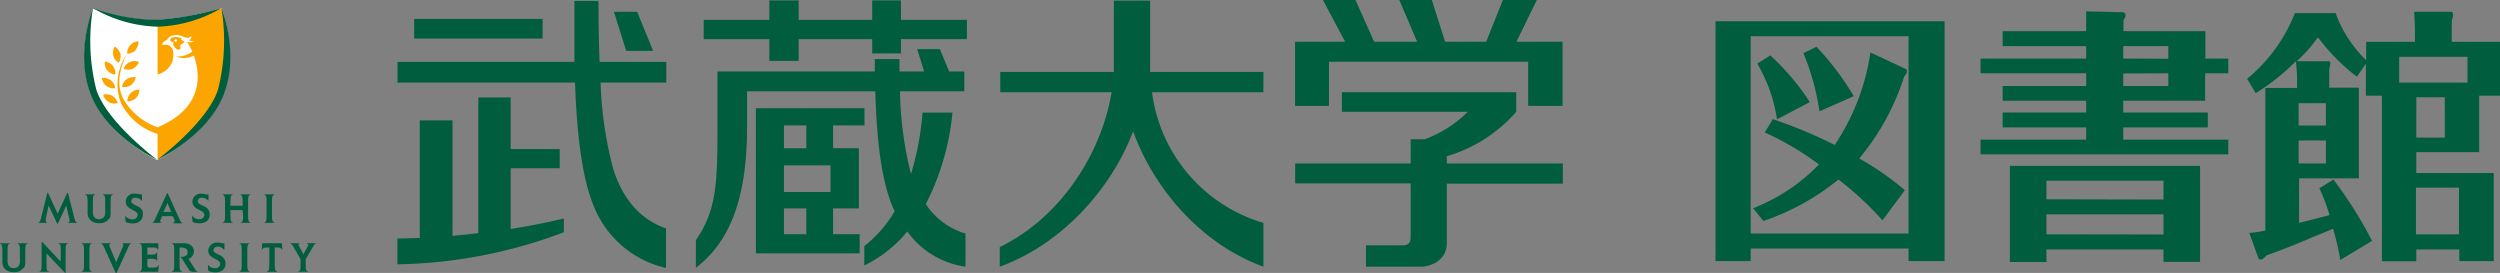 <svg xmlns="http://www.w3.org/2000/svg" viewBox="0 0 290.64 31.73"><rect x="0" y="0" width="290.64" height="31.73" fill="#808080" stroke="none"/><defs><style>.cls-2{fill:#005d3d}.cls-3{fill:#fca500}</style></defs><g id="レイヤー_2" data-name="レイヤー 2"><g id="レイヤー_1-2" data-name="レイヤー 1"><path id="パス_802" data-name="パス 802" d="M25.74.94a34.53 34.53 0 01-7.47 1.39A21.8 21.8 0 0110.81 1s-2.07 5.14-.21 10 7.66 7.61 7.66 7.61 5.76-2.73 7.65-7.61S25.74.94 25.74.94z" fill="#fff"/><g id="グループ_1792" data-name="グループ 1792"><path id="パス_803" data-name="パス 803" class="cls-2" d="M146.88 8.36h-13.17V.08h-4.22v8.28h-13.2v2.36h12.94c-1.14 7-5.83 14.52-13 18V31c7.24-2.62 13-9.08 15.5-15.74 2.4 6.66 7.91 13.12 15.15 15.74v-5.09a18.25 18.25 0 01-12.95-15.19h12.95z"/><g id="グループ_1789" data-name="グループ 1789"><path id="パス_804" data-name="パス 804" class="cls-2" d="M104.74 2.31V.05h-3.34v2.26h-8.55V.05h-3.41v2.26h-7.63v2.24h7.63v2.53h3.41V4.55h8.55v1.66h3.34V4.55h7.67V2.31z"/><path id="パス_805" data-name="パス 805" class="cls-2" d="M96.85 24.23h3v-7h-3v-2.65h3.65v-2H87.88v16.87h12.06v-2.22h-3.09zm-5.71-9.65h2.6v2.66h-2.6zm2.6 12.65h-2.6v-3h2.6zm2.81-4.91h-5.41v-3.1h5.41z"/><path id="パス_806" data-name="パス 806" class="cls-2" d="M107.63 23.73a29.4 29.4 0 003.1-10.64h-3.48a33.32 33.32 0 01-1.34 7.14 41.71 41.71 0 01-1.28-9.62h7.48v-2.3h-1.76l-1.09-2.6h-2.63l.81 2.6h-2.87V6.87h-2.87v1.44H83.41v6.87c0 6.41-.2 9.39-2.51 12.74v3.21c4.1-3.13 5.95-8.34 5.95-16.4v-4.12h14.91c.17 6.18.82 11 2.25 13.94a14.18 14.18 0 01-3.53 4.06v2.25a15 15 0 005-3.95 10 10 0 006.76 4.09v-3.85a8.38 8.38 0 01-4.61-3.42z"/></g><g id="グループ_1790" data-name="グループ 1790"><path id="パス_807" data-name="パス 807" class="cls-2" d="M154.5 7.18h23.16v5.13h4V4.85h-5.36L178.66 0h-3.94l-1.94 4.85H168L166.46 0h-3.78l2.07 4.85h-5L157.58 0h-3.78l2.58 4.85h-5.82v7.46h3.94z"/><path id="パス_808" data-name="パス 808" class="cls-2" d="M168.2 19v-.84a17.1 17.1 0 008.07-5.16v-2.28H156V13h14.63a13.61 13.61 0 01-5 3.19H164V19h-13.43v2.32H164v5.98c0 .59 0 1.22-.92 1.22h-4.28V31h6.57c.39 0 2.83-.39 2.83-2.74v-6.91h13.49V19z"/></g><g id="グループ_1791" data-name="グループ 1791"><path id="パス_809" data-name="パス 809" class="cls-2" d="M77.46 7.19h-7.75c-.1-2.39-.13-4.82-.13-7.08h-2.8v7.08H46.21V9.6h20.64c.18 5.23.7 10.83 2.2 14.42a11.87 11.87 0 008.38 7.13v-4.6c-2.44-.82-4.83-2.81-6.13-6.87A44.63 44.63 0 0169.82 9.6h7.64z"/><path id="パス_810" data-name="パス 810" class="cls-2" d="M59.37 19.56h5.7v-2.23h-5.7v-6h-3.76V27.1c-1 .12-2 .23-3 .32V14H48.8v13.67c-.88 0-1.75.06-2.6.06v3A57.26 57.26 0 0065.55 27v-1.6c-1.75.43-3.87.85-6.18 1.22z"/><path id="長方形_1420" data-name="長方形 1420" class="cls-2" d="M48.15 2.2h14.93v2.28H48.15z"/><path id="パス_811" data-name="パス 811" class="cls-2" d="M75.93 5.91l-1.86-4.54h-2.7l1.43 4.54z"/></g></g><g id="グループ_1798" data-name="グループ 1798"><g id="グループ_1793" data-name="グループ 1793"><path id="パス_812" data-name="パス 812" class="cls-3" d="M15.76 5.8a1.58 1.58 0 00.35-1 1.36 1.36 0 00-1.32 1.37v.09a1.56 1.56 0 001-.44z"/><path id="パス_813" data-name="パス 813" class="cls-3" d="M14 6.25a1.58 1.58 0 00-.66-.84 1.34 1.34 0 00.41 1.85h.08A1.51 1.51 0 0014 6.25z"/><path id="パス_814" data-name="パス 814" class="cls-3" d="M13.13 7.65a1.51 1.51 0 00-.94-.5 1.33 1.33 0 001.13 1.51h.1a1.65 1.65 0 00-.29-1z"/><path id="パス_815" data-name="パス 815" class="cls-3" d="M12.85 9.31a1.54 1.54 0 00-1-.26 1.34 1.34 0 001.46 1.21h.09a1.51 1.51 0 00-.52-.94z"/><path id="パス_816" data-name="パス 816" class="cls-3" d="M13.1 11.16A1.49 1.49 0 0012 11a1.33 1.33 0 001.6 1h.1a1.54 1.54 0 00-.64-.86z"/><path id="パス_817" data-name="パス 817" class="cls-3" d="M15.43 8a1.56 1.56 0 00.73-.79 1.34 1.34 0 00-1.76.7V8a1.52 1.52 0 001.07 0z"/><path id="パス_818" data-name="パス 818" class="cls-3" d="M15.23 9.88A1.6 1.6 0 0015.8 9a1.34 1.34 0 00-1.6 1v.1a1.49 1.49 0 001.05-.21z"/><path id="パス_819" data-name="パス 819" class="cls-3" d="M15.8 11.42a1.57 1.57 0 00.41-1 1.34 1.34 0 00-1.4 1.28.28.28 0 000 .09 1.52 1.52 0 001-.38z"/></g><path id="パス_820" data-name="パス 820" class="cls-3" d="M21.05 4.58c0-.08.07-.07.12-.1a1.72 1.72 0 00-1-.15c-.38.08-.4.33-.37.42s.27.16.43.16a.35.35 0 00-.1.21c0 .22.26.47.4.58a.4.4 0 00.3.07c.19-.06.14-.27.12-.43s.41-.36.41-.36c.33-.11-.3-.3-.31-.4zm-.61.28a.16.16 0 01-.16-.15.15.15 0 01.14-.16.14.14 0 01.16.14.14.14 0 01-.14.15z"/><g id="グループ_1794" data-name="グループ 1794"><path id="パス_821" data-name="パス 821" class="cls-2" d="M6.7 24.85l1.12-2.43h.08l.76 3c.08.29.13.37.28.44v.06h-1v-.06a.18.18 0 00.14-.19.88.88 0 000-.16L7.7 23.9 6.73 26h-.08l-1-2.12-.34 1.6a1.29 1.29 0 000 .19.18.18 0 00.15.17v.06H4.5v-.06c.14-.05.17-.1.27-.48l.74-2.95h.07z"/><path id="パス_822" data-name="パス 822" class="cls-2" d="M9.92 22.65v-.06h1.13v.06c-.2 0-.25.2-.25.72v1.14a1.22 1.22 0 00.14.72.76.76 0 001.19-.06 1.3 1.3 0 00.1-.68v-1.12c0-.52-.05-.68-.25-.72v-.06h1.14v.06c-.2 0-.26.2-.26.72v1.14c0 .58 0 .81-.26 1a1.33 1.33 0 01-1.09.44 1.39 1.39 0 01-1-.36 1.16 1.16 0 01-.32-.92v-1.3c-.03-.52-.08-.69-.27-.72z"/><path id="パス_823" data-name="パス 823" class="cls-2" d="M16.51 22.59v.72h-.07a.83.83 0 00-.69-.32.44.44 0 00-.49.38c0 .22.08.29.68.59a1.15 1.15 0 01.66.64.92.92 0 010 .37c0 .61-.46 1-1.18 1a2.09 2.09 0 01-.81-.16l-.06-.67h.06a.92.92 0 00.78.35A.53.53 0 0016 25c0-.22-.12-.36-.47-.54-.56-.28-.73-.42-.85-.69a.82.82 0 01-.06-.34.92.92 0 01.95-.92h.07a2 2 0 01.55.08.32.32 0 00.14 0 .16.16 0 00.09 0z"/><path id="パス_824" data-name="パス 824" class="cls-2" d="M20.09 25.13h-1.25l-.17.41a.48.48 0 00-.05.17c0 .07 0 .11.13.13v.07h-1v-.07c.12-.05.16-.1.28-.37l1.39-3h.08l1.4 3.09a.59.59 0 00.27.33v.07h-1.02v-.07a.13.13 0 00.14-.14.58.58 0 000-.18zm-.19-.49l-.43-1.05-.47 1.05z"/><path id="パス_825" data-name="パス 825" class="cls-2" d="M24.24 22.59v.72h-.07a.83.83 0 00-.69-.32.44.44 0 00-.49.38c0 .22.07.29.67.59a1 1 0 01.72 1c0 .61-.46 1-1.18 1a2 2 0 01-.81-.16l-.07-.67h.07a.89.89 0 00.77.35.53.53 0 00.6-.47c0-.22-.12-.36-.47-.54-.56-.28-.73-.42-.85-.69a.83.83 0 01-.07-.34.94.94 0 01.95-.92h.08a2 2 0 01.54.08h.14a.12.12 0 00.09 0z"/><path id="パス_826" data-name="パス 826" class="cls-2" d="M28.21 24.43h-1.42v.7c0 .5.06.68.26.72v.06H25.9v-.06c.2 0 .26-.2.26-.72v-1.76c0-.52-.06-.68-.26-.72v-.06h1.15v.06c-.2 0-.26.22-.26.72v.55h1.42v-.55c0-.51-.06-.68-.26-.72v-.06h1.15v.06c-.2 0-.26.21-.26.72v1.76c0 .5.06.68.26.72v.06H28v-.06c.2 0 .26-.21.26-.72z"/><path id="パス_827" data-name="パス 827" class="cls-2" d="M30.74 22.65v-.06h1.14v.06c-.2 0-.26.2-.26.72v1.76c0 .52.06.67.26.72v.06h-1.14v-.06c.2-.05.25-.19.25-.72v-1.76c.01-.53-.06-.68-.25-.72z"/></g><g id="グループ_1795" data-name="グループ 1795"><path id="パス_828" data-name="パス 828" class="cls-2" d="M0 28.34v-.06h1.13v.06c-.19 0-.25.2-.25.72v1.13a1.19 1.19 0 00.14.72.69.69 0 00.58.26.66.66 0 00.61-.31 1.32 1.32 0 00.1-.68v-1.12c0-.52-.05-.68-.25-.72v-.06H3.2v.06c-.2 0-.26.2-.26.72v1.14c0 .58 0 .8-.26 1a1.33 1.33 0 01-1.09.44 1.43 1.43 0 01-1-.36 1.21 1.21 0 01-.31-.92v-1.3c-.03-.52-.09-.69-.28-.72z"/><path id="パス_829" data-name="パス 829" class="cls-2" d="M4.91 28.13l2.15 2.28v-1.35c0-.55 0-.71-.26-.72v-.07h1.07v.07c-.18 0-.24.19-.24.72v2.66h-.07l-2.15-2.26v1.35c0 .55 0 .69.26.72v.06H4.59v-.06c.2 0 .25-.19.25-.72v-2.68z"/><path id="パス_830" data-name="パス 830" class="cls-2" d="M9.51 28.34v-.06h1.14v.06c-.19 0-.25.2-.25.72v1.76c0 .51 0 .67.25.72v.06H9.51v-.06c.2-.05.25-.2.25-.72v-1.76c0-.53-.05-.68-.25-.72z"/><path id="パス_831" data-name="パス 831" class="cls-2" d="M13.5 30.48l.77-1.75a.53.53 0 00.06-.24.13.13 0 00-.11-.15v-.06h1v.06c-.14.06-.18.11-.35.49l-1.32 2.9h-.1l-1.36-3c-.12-.27-.18-.35-.31-.4v-.06h1.07v.06a.16.16 0 00-.14.17 1.42 1.42 0 00.11.35z"/><path id="パス_832" data-name="パス 832" class="cls-2" d="M17.13 28.77v.83h.55c.33 0 .47-.07.53-.25h.06v.97h-.05c-.06-.17-.2-.23-.53-.23h-.56v.75c0 .23.05.27.35.27h.33c.37 0 .54-.08.6-.27h.06l-.08.75h-2.14v-.07c.2 0 .25-.19.25-.72v-1.74c0-.54-.05-.68-.25-.72v-.06h2.16V29h-.07c-.07-.19-.19-.23-.56-.23z"/><path id="パス_833" data-name="パス 833" class="cls-2" d="M20.88 28.77v2.05c0 .52.06.68.25.72v.06H20v-.06c.2 0 .25-.19.25-.72v-1.76c0-.53-.06-.68-.25-.72v-.06h1.23a1.56 1.56 0 01.85.16.9.9 0 01-.18 1.65l.75 1.16c.12.2.18.26.3.29v.06h-.44a.58.58 0 01-.61-.37l-.9-1.38h.14c.41 0 .68-.22.68-.54s-.26-.53-.71-.53a1 1 0 00-.23-.01z"/><path id="パス_834" data-name="パス 834" class="cls-2" d="M26.09 28.28V29H26a.84.84 0 00-.69-.33.45.45 0 00-.49.39c0 .22.08.29.68.59a1.13 1.13 0 01.66.64 1.15 1.15 0 01.06.37c0 .61-.46 1-1.18 1a2.3 2.3 0 01-.82-.16l-.06-.68h.06a.94.94 0 00.78.35.54.54 0 00.6-.47c0-.22-.13-.36-.47-.54-.56-.28-.73-.42-.85-.69a1 1 0 01-.07-.35 1 1 0 011-.92h.07a2 2 0 01.55.08.31.31 0 00.13 0 .12.12 0 00.09 0z"/><path id="パス_835" data-name="パス 835" class="cls-2" d="M27.85 28.34v-.06H29v.06c-.19 0-.25.2-.25.72v1.76c0 .51.05.67.25.72v.06h-1.15v-.06c.2-.05.25-.2.25-.72v-1.76c0-.53-.05-.68-.25-.72z"/><path id="パス_836" data-name="パス 836" class="cls-2" d="M31.94 28.77v2.05c0 .51.06.67.27.72v.06h-1.16v-.06c.2-.05.26-.2.26-.72v-2.05h-.25c-.35 0-.49.06-.56.23h-.07l.07-.72h2.27l.06.72h-.06c-.08-.17-.22-.23-.56-.23z"/><path id="パス_837" data-name="パス 837" class="cls-2" d="M35.28 29.56l.54-1a.33.33 0 000-.14c0-.05 0-.07-.1-.08v-.07h1v.07c-.14 0-.22.13-.35.37l-.83 1.42v.68c0 .53.05.68.24.72v.06h-1.09v-.06c.2 0 .25-.19.25-.72v-.68l-.79-1.38c-.14-.25-.25-.37-.38-.41v-.06h1.06v.06c-.07 0-.11 0-.11.09a.16.16 0 000 .12z"/></g><g id="グループ_1796" data-name="グループ 1796"><path id="パス_838" data-name="パス 838" class="cls-3" d="M18.32 15.58v3a20.34 20.34 0 007.36-7.82c1.84-3.76.06-9.82.06-9.82a33.85 33.85 0 01-7.42 1.77v5.94a2.47 2.47 0 001.73-1.52c0-.11.32-1.1-.14-1.63-.16-.19-.37-.36-1.09-.29a.86.86 0 01.59-.55c.19-.54 1.08-.75 1.72-.46.31.14.83.35 1.1 0a.41.41 0 01-.27.48.77.77 0 00.61.05.7.7 0 01-.88.07 5.76 5.76 0 01.66 1.2 2.9 2.9 0 01-1.91.57 2.51 2.51 0 002.09-.11c.79 2.21 1.15 6.08-4.21 8.34a7.4 7.4 0 01-3.9-3.17c-1.41-2.4.35-5.36.35-5.36a6.12 6.12 0 00-.71 5.7 7.16 7.16 0 004.26 3.6z"/></g><g id="グループ_1797" data-name="グループ 1797"><path id="パス_839" data-name="パス 839" class="cls-2" d="M25.74.94a23.11 23.11 0 01-.39 9.45c-1.17 3.79-7.06 8.18-7.06 8.18S24.1 15.89 26 11 25.74.94 25.74.94z"/><path id="パス_840" data-name="パス 840" class="cls-2" d="M10.8.94a22.25 22.25 0 007.49 1.36A34.82 34.82 0 0025.73.94a15.51 15.51 0 01-7.44 2.16A15.7 15.7 0 0110.8.94z"/><path id="パス_841" data-name="パス 841" class="cls-2" d="M10.81.94a23.22 23.22 0 00.38 9.45c1.18 3.79 7.07 8.18 7.07 8.18s-5.81-2.68-7.7-7.56.25-10.07.25-10.07z"/></g></g><path class="cls-2" d="M203.53 28.89v1.46h-4.09V2.47h26.63v27.88h-4.19v-1.46zm18.35-1.74V4.21h-18.35v22.94zm-18.07-2.94a21.58 21.58 0 007.66-5.09 34 34 0 00-6.3-3.72l.93-1.55a56.69 56.69 0 017.2 3 26.17 26.17 0 004.15-10.75l4.06 1.9a.3.3 0 01.19.28.8.8 0 01-.31.56 28.32 28.32 0 01-5.24 9.58 33.3 33.3 0 015.3 3.69l-2.6 3.5a37.09 37.09 0 00-5.12-4.74 27.94 27.94 0 01-8.73 4.82zm2-17.77a28.17 28.17 0 014.59 5.43l-3.81 2a18.13 18.13 0 00-2.29-6.47zm5.37-1a33.11 33.11 0 014.34 5.74l-4 1.76a28.17 28.17 0 00-1.86-6.76zm47.87 1.37v1.71h-2.69v3.19h-9.52v1.37h9.83v1.73h-9.83v1.43h12.21v1.7h-28.8v-1.7h12.28v-1.43h-9.71v-1.73h9.71v-1.37h-9.71V10h9.71V8.52h-12.28V6.81h12.28V5.36h-9.71V3.62h9.71v-2.3l4.21.1a.35.35 0 01.38.34 1.53 1.53 0 01-.25.59v1.27h9.52v3.19zM237.91 29v1.46h-4.25V19.28h22.11v11.16h-4.25V29zm13.61-5.8V21h-13.61v2.17zm0 4.06v-2.34h-13.61v2.32zm.56-20.43V5.36h-5.24v1.45zm-5.24 1.71V10h5.24V8.52zM280.91 29v1.37h-4V11.12h-1.86V7.4L274 8.92a23.5 23.5 0 01-4.53-4.59A16 16 0 01267 7.12h3.76c.15 0 .15.16.15.25a1.7 1.7 0 01-.12.59v2.23h3.44v10.54h-6.95v5.18c.28-.06 2.36-.59 3.54-.9a22.32 22.32 0 00-1.18-3.13l1.64-1a47.66 47.66 0 014.48 7.12l-3.69 2.23a26.88 26.88 0 00-.84-3.63c-4.24 1.74-4.71 2-7.75 3.1-.12.16-.43.47-.62.47s-.25 0-.28-.09l-1.08-3a12.78 12.78 0 001.86-.28V10.22h3.69V9c0-.31-.1-1.64-.13-1.89a25.51 25.51 0 01-4.68 3.72l-1-1.67a18.62 18.62 0 005.55-7.63h4.74A14.48 14.48 0 00275.08 7V4.86h5.67V3.37c0-.31-.06-1.58-.09-2h4.37c.09 0 .16.28.16.37a3.07 3.07 0 01-.16.65v2.47h5.61v6.26h-2.42v6.57h-7.31v2.42h9v10.24h-4V29zm-13.68-14.41h3.17V12h-3.17zm3.17 1.74h-3.17V19h3.17zm8.52-6.73h7.94v-3h-7.94zm5.3 1.71h-3.31V16h3.31zm1.65 15.93v-5.42h-5v5.42z"/></g></g></svg>